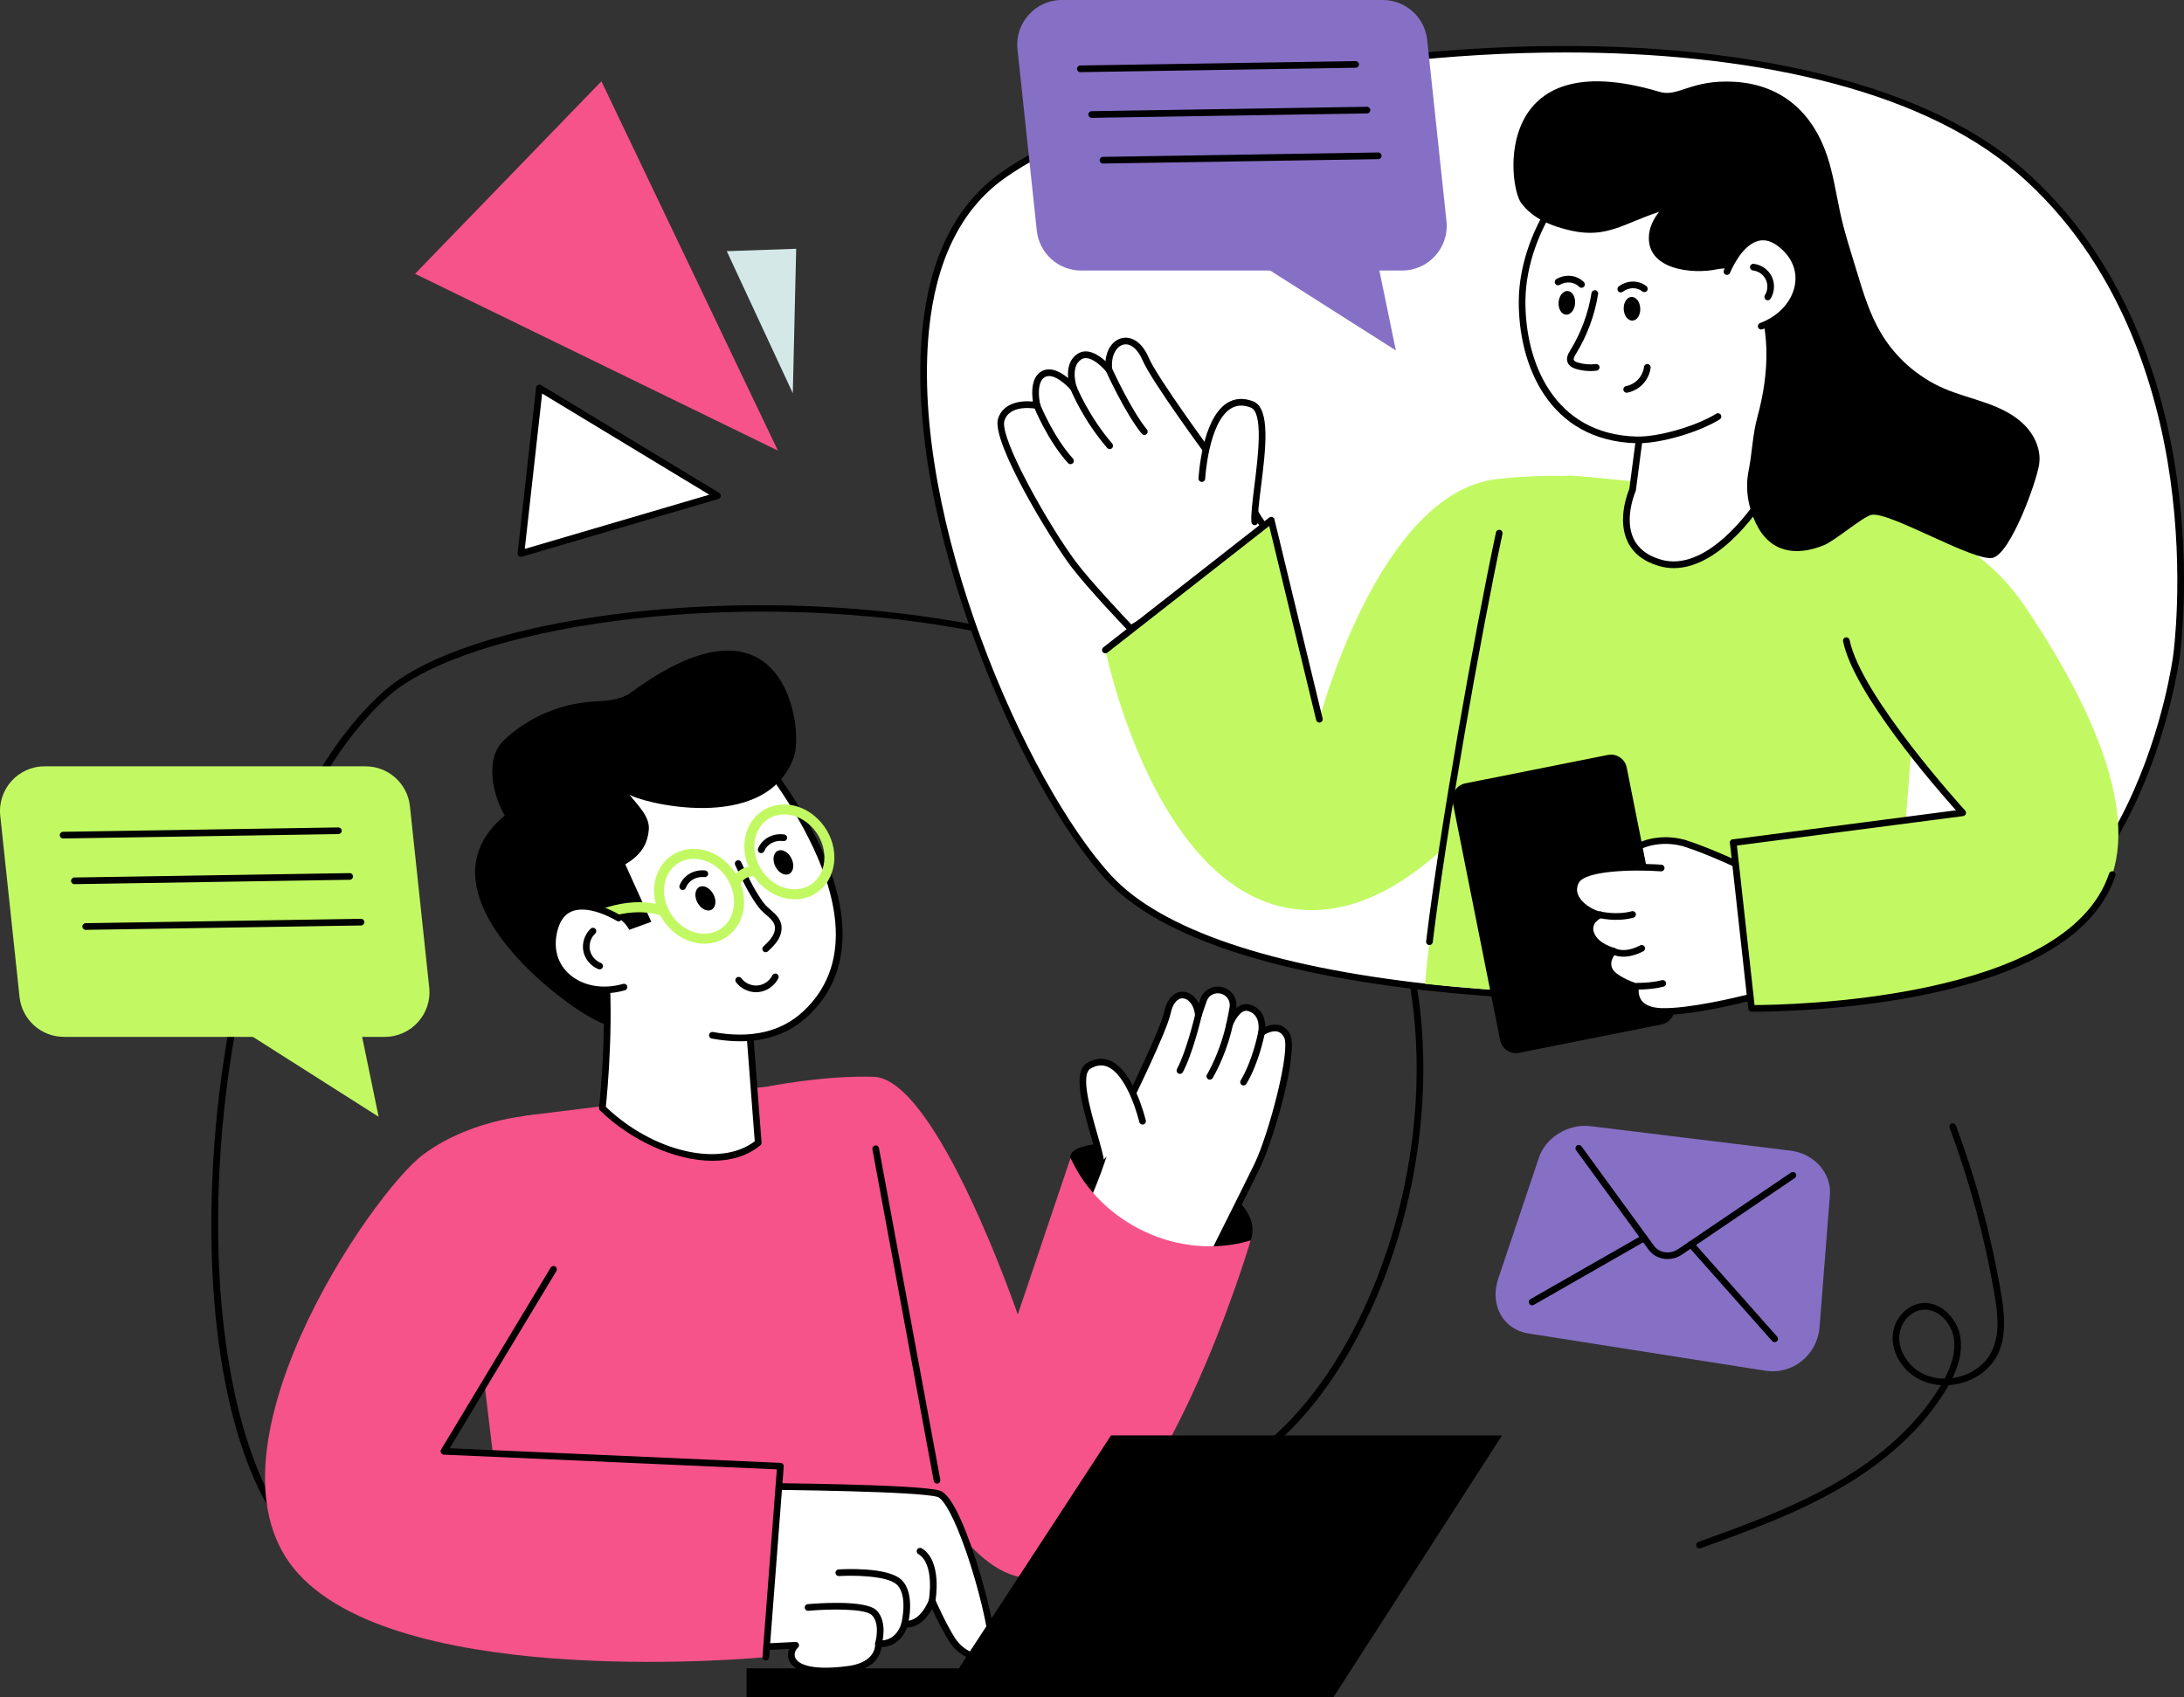 <?xml version="1.0" encoding="UTF-8"?>
<svg id="Layer_1" xmlns="http://www.w3.org/2000/svg" version="1.1" viewBox="0 0 2000 1554.78">
  <rect x="0" y="0" width="2000" height="1554.78" fill="#333333" stroke="none"/>
  <!-- Generator: Adobe Illustrator 30.0.0, SVG Export Plug-In . SVG Version: 2.1.1 Build 123)  -->
  <defs>
    <style>
      .st0 {
        fill: #d4e8e8;
      }

      .st1 {
        fill: #fff;
      }

      .st2 {
        fill: #8670c5;
      }

      .st3 {
        fill: #c2f963;
      }

      .st4 {
        fill: #f6538a;
      }
    </style>
  </defs>
  <g>
    <g>
      <g>
        <path d="M473.09,1474.77c-89.45,0-162.68-16.75-204.07-61.93-54.78-59.8-82.44-188.75-73.98-344.95,4.79-88.53,20.88-175.08,46.54-250.28,27.98-82.02,66.29-146.04,110.79-185.14,56.57-49.72,209.01-81.72,370.79-77.79,113.92,2.76,326.47,26.07,470.03,151.24,118.8,103.58,126.19,277.02,93.5,404.81-16.35,63.9-43.05,121.61-77.2,166.88-35.77,47.42-77.22,77.43-119.86,86.79l-.65-2.98.65,2.98c-36.96,8.11-76.75,17.49-118.87,27.41-163.64,38.56-352.1,82.97-497.67,82.97ZM698,560.23c-155.41,0-291.88,33.13-341.6,76.82-84.14,73.95-145.09,243.19-155.26,431.17-8.24,152.29,19.5,282.76,72.39,340.49,106.32,116.06,433.19,39.03,695.83-22.85,42.15-9.93,81.96-19.31,118.96-27.43h0c81.55-17.9,158.89-118.06,192.45-249.22,32.24-126.02,25.11-296.93-91.6-398.69-126.39-110.2-320.23-150.29-491.18-150.29Z"/>
        <g>
          <g>
            <line class="st1" x1="728.66" y1="1507.01" x2="756.03" y2="1504.3"/>
            <path d="M728.66,1510.06c-1.55,0-2.88-1.18-3.03-2.75-.17-1.68,1.06-3.17,2.74-3.34l27.37-2.71c1.7-.14,3.17,1.06,3.34,2.74.17,1.68-1.06,3.17-2.74,3.34l-27.37,2.71c-.1,0-.2.01-.3.01Z"/>
          </g>
          <rect x="683.64" y="1528.16" width="211.35" height="26.62"/>
          <g>
            <path d="M980.33,1060.78s-4.59-10.75,29.25-13.44c27.11-2.16,153.43,39.99,135.74,88.83-16.6,45.84-83.06,30.76-83.06,30.76l-51.14-48.07-30.78-58.08Z"/>
            <g>
              <g>
                <g>
                  <path class="st1" d="M1178.47,948.48c-7.64-13.9-23.27-2.59-23.27-2.59,0,0,3.87-19.07-12.13-22.91-10.36-2.49-17.15,15.45-17.15,15.45,0,0,1.72-7.44,3.1-15.61,1.2-7.1-3.3-13.9-10.28-15.63-.08-.02-.16-.04-.24-.06-6.85-1.71-13.89,2.02-16.28,8.66-2.64,7.35-4.79,14.17-4.79,14.17-1.89-21.39-23.2-27.03-28.43-2.32-3.48,16.42-35.08,80.63-35.08,80.63l-19,25.68c2.17,17.74-25.01,76.32-25.01,76.32,32.78,37.65,72.42,51.94,118.98,42.72,0,0,33.79-67.34,42.63-85.65,12.34-25.57,34.58-104.97,26.94-118.87Z"/>
                  <path d="M1082.45,1158.75c-36.12,0-67.92-15.56-94.83-46.46-.79-.91-.97-2.19-.47-3.29,7.46-16.08,26.44-60.83,24.75-74.67-.09-.77.11-1.56.58-2.18l18.84-25.46c2.14-4.35,31.46-64.31,34.71-79.67,3.04-14.36,11.13-19.06,17.65-18.65,6,.36,11.11,4.52,14.11,10.91.5-1.44,1.03-2.97,1.58-4.5,2.92-8.14,11.47-12.69,19.89-10.6,8.73,2.17,14.25,10.56,12.79,19.16-.02.1-.04.2-.05.3,3.18-2.88,7.16-4.73,11.8-3.62,11.61,2.79,14.81,12.67,14.94,20.5,3.34-1.42,7.84-2.63,12.29-1.64,4.28.96,7.69,3.7,10.13,8.14h0c8.72,15.86-14.92,96.94-26.86,121.67-8.75,18.12-42.31,85.01-42.65,85.69-.42.84-1.21,1.44-2.13,1.62-9.26,1.84-18.29,2.75-27.05,2.75ZM993.52,1109.75c31.3,35.14,69.4,48.78,113.33,40.54,4.81-9.59,33.9-67.61,41.94-84.26,12.98-26.89,33.48-104.3,27.01-116.07h0c-1.58-2.87-3.58-4.55-6.1-5.12-5.83-1.34-12.64,3.49-12.7,3.54-1.02.73-2.39.77-3.44.08-1.06-.68-1.59-1.94-1.34-3.17.13-.65,3.06-16.23-9.85-19.34-6.3-1.51-12.06,9.56-13.58,13.56-.57,1.51-2.2,2.3-3.74,1.84-1.54-.47-2.45-2.04-2.09-3.61.02-.07,1.72-7.45,3.07-15.43.93-5.47-2.59-10.81-8.01-12.16-5.61-1.4-11.05,1.5-12.91,6.67-2.59,7.2-4.73,13.98-4.75,14.05-.44,1.39-1.81,2.27-3.24,2.12-1.45-.16-2.58-1.31-2.71-2.77-.88-9.97-6.25-15.49-11.1-15.78-5.15-.34-9.44,4.99-11.3,13.82-3.52,16.6-34.03,78.71-35.32,81.35-.08.16-.18.32-.29.47l-18.32,24.75c.9,17.86-19.99,64.89-24.54,74.9Z"/>
                </g>
                <g>
                  <path class="st1" d="M1097.44,929.97s-7.86,33.64-16.93,50.6"/>
                  <path d="M1080.51,983.63c-.49,0-.98-.12-1.44-.36-1.49-.8-2.05-2.64-1.25-4.13,8.78-16.42,16.57-49.53,16.65-49.86.38-1.64,2.02-2.65,3.67-2.28,1.64.38,2.66,2.02,2.28,3.67-.32,1.39-8.05,34.23-17.21,51.35-.55,1.03-1.61,1.61-2.69,1.61Z"/>
                </g>
                <g>
                  <path class="st1" d="M1125.93,938.44s-4.45,23.51-18.02,47.44"/>
                  <path d="M1107.91,988.93c-.51,0-1.03-.13-1.5-.4-1.47-.83-1.98-2.69-1.15-4.16,13.14-23.18,17.63-46.27,17.67-46.5.31-1.65,1.89-2.75,3.57-2.43,1.65.32,2.74,1.91,2.43,3.57-.18.98-4.7,24.28-18.36,48.37-.56.99-1.59,1.55-2.66,1.55Z"/>
                </g>
                <g>
                  <path class="st1" d="M1155.21,945.9s-4.87,26-16.44,45.31"/>
                  <path d="M1138.76,994.26c-.53,0-1.08-.14-1.56-.44-1.45-.86-1.92-2.74-1.05-4.18,11.15-18.6,16.01-44.05,16.06-44.3.31-1.65,1.88-2.75,3.56-2.44,1.65.31,2.75,1.9,2.44,3.56-.21,1.09-5.1,26.76-16.82,46.31-.57.96-1.58,1.48-2.62,1.48Z"/>
                </g>
              </g>
              <g>
                <path class="st1" d="M1008.1,1064.64c-1.96-18.85-27.28-78.69-11.1-88.38,32.71-19.59,49.3,50.75,49.3,50.75"/>
                <path d="M1008.1,1067.69c-1.54,0-2.87-1.17-3.03-2.74-.56-5.37-3.3-14.89-6.2-24.97-7.87-27.35-16.78-58.35-3.43-66.34,7.2-4.32,14.31-5.04,21.12-2.16,21.72,9.17,32.27,52.97,32.71,54.83.39,1.64-.63,3.28-2.27,3.67-1.65.38-3.28-.63-3.67-2.27-.1-.42-10.27-42.65-29.15-50.61-4.99-2.1-10.09-1.52-15.61,1.78-9.32,5.59,0,37.98,6.16,59.42,3.1,10.8,5.79,20.12,6.4,26.03.17,1.68-1.04,3.18-2.72,3.35-.11,0-.21.01-.32.01Z"/>
              </g>
              <path class="st4" d="M702.72,995.28c-.07,0,52.18-10.47,97.52-8.94,57.82,1.94,131.8,217.73,131.8,217.73l48.28-143.28c28.09,60.78,100.3,94.72,164.99,75.39,0,0-81.45,277.25-189.8,307.38-108.35,30.12-210.18-343.52-210.18-343.52l-42.62-104.75Z"/>
              <g>
                <path class="st4" d="M630.68,1003.5l-143.58,17.68c-39.87,4.91-68.25,41.16-63.43,81.05l30.64,253.68c0,66.29,403.74,66.29,403.75,0l-56.15-303.69c-6.96-37.65-41.87-63.48-79.91-59.14l-91.33,10.43Z"/>
                <path d="M858.06,1358.96c-1.44,0-2.73-1.03-3-2.5l-56.15-303.69c-.31-1.66.79-3.25,2.45-3.56,1.65-.32,3.25.79,3.56,2.45l56.15,303.69c.31,1.66-.79,3.25-2.45,3.56-.19.04-.37.05-.56.05Z"/>
              </g>
              <g>
                <path class="st1" d="M692.52,1361.41s147.08.97,167,6.8c19.92,5.83,55.06,134.26,47.94,144.62-7.13,10.36-25.95,3.81-35.06-10.16-9.11-13.97-18.83-36.44-18.83-36.44,0,0-7.8,22.8-25.17,21.47,0,0-4.87,19.44-23.94,17.86,0,0,1.86,19.59-27.21,23.47-58.63,7.84-56.32-15.43-48.59-22.03,0,0-49.88,2.27-50.85,3.08s14.71-148.67,14.71-148.67Z"/>
                <path d="M755.79,1533.69c-22.12,0-30.3-6.42-33.05-12.58-1.64-3.66-1.38-7.51-.07-10.77-17.55.83-40.83,2.07-43.83,2.61-.8.29-1.71.24-2.48-.18q-2.08-1.11.35-26.4c1.34-13.96,3.21-32.54,5.1-51.1,3.78-37.12,7.67-74.18,7.67-74.18.16-1.55,1.47-2.73,3.04-2.73h.02c6.02.04,147.74,1.04,167.84,6.92,8.09,2.37,17.79,19.27,28.8,50.23,12.36,34.74,26.61,90.59,20.79,99.05-2.88,4.19-7.5,6.38-13.19,6.4-9.56-.12-20.64-6.95-26.94-16.62-6.27-9.62-12.72-22.96-16.29-30.69-3.71,6.86-11.09,16.76-22.92,17.15-2.63,7.25-9.85,17.52-23.31,17.89-.89,6.47-5.64,20.15-29.67,23.37-8.48,1.14-15.71,1.63-21.86,1.63ZM728.66,1503.96c1.25,0,2.38.76,2.84,1.93.48,1.21.13,2.6-.86,3.44-2.27,1.94-3.85,5.85-2.32,9.29,1.37,3.07,8.92,12.67,48.52,7.38,25.61-3.42,24.63-19.5,24.57-20.18-.07-.89.25-1.78.89-2.41.63-.63,1.49-.97,2.41-.89,16.22,1.35,20.55-14.87,20.73-15.56.37-1.43,1.71-2.38,3.19-2.29,14.76,1.08,21.98-19.21,22.05-19.42.41-1.19,1.51-2.01,2.77-2.06,1.26,0,2.42.68,2.92,1.84.1.22,9.72,22.39,18.58,35.98,5.17,7.93,14.39,13.76,21.9,13.85,3.56-.01,6.34-1.22,8.09-3.75,3.44-6.36-10.44-68.34-28.03-110.54-10.61-25.45-16.65-28.95-18.25-29.42-17.81-5.21-143.09-6.49-163.4-6.66-5.43,51.81-13,125.68-14.26,142.15,5.76-.58,18.48-1.35,47.52-2.68.05,0,.09,0,.14,0Z"/>
              </g>
              <g>
                <path class="st1" d="M804.45,1505.56s5.59-19.07-4.01-28.42c-9.6-9.35-60.49-4.74-60.49-4.74"/>
                <path d="M804.46,1508.61c-.28,0-.57-.04-.86-.13-1.62-.47-2.55-2.16-2.08-3.78.05-.17,4.94-17.43-3.21-25.38-6.26-6.1-38.94-5.61-58.08-3.88-1.69.16-3.16-1.08-3.32-2.77-.15-1.68,1.09-3.16,2.76-3.31,5.35-.49,52.59-4.46,62.9,5.59,10.79,10.51,5.06,30.62,4.81,31.46-.39,1.33-1.61,2.19-2.93,2.19Z"/>
              </g>
              <g>
                <path class="st1" d="M828.4,1487.7s6.91-27.07-4.99-38.43c-11.9-11.36-55.27-8.69-55.27-8.69"/>
                <path d="M828.4,1490.76c-.25,0-.5-.03-.76-.1-1.63-.41-2.62-2.08-2.21-3.71.07-.25,6.32-25.48-4.14-35.47-8.97-8.56-41.28-8.58-52.97-7.86-1.68.1-3.13-1.18-3.23-2.86-.1-1.68,1.18-3.13,2.86-3.23,4.57-.28,45.06-2.41,57.56,9.53,13.05,12.45,6.14,40.22,5.84,41.4-.35,1.38-1.59,2.3-2.95,2.3Z"/>
              </g>
              <g>
                <path class="st1" d="M853.57,1466.24s6.32-34.94-11.05-45.39"/>
                <path d="M853.57,1469.29c-.18,0-.36-.01-.55-.05-1.66-.3-2.76-1.89-2.46-3.55.06-.33,5.73-32.99-9.62-42.23-1.44-.87-1.91-2.74-1.04-4.19.87-1.44,2.74-1.91,4.19-1.04,18.95,11.4,12.76,47.03,12.48,48.54-.27,1.48-1.55,2.51-3,2.51Z"/>
              </g>
              <path class="st4" d="M494.48,1020.9s-59.46,1.52-106.75,36.5c-47.29,34.98-213.11,277.13-114,384.67s427.55,75.79,427.55,75.79l13.39-174.87-308.14-13.64,100.33-166.66c10.42-17.3,13.52-38.04,8.63-57.64l-21.02-84.15Z"/>
              <path d="M701.29,1520.91c-.08,0-.16,0-.24,0-1.68-.13-2.94-1.59-2.81-3.28l13.15-171.73-304.99-13.5c-1.07-.05-2.04-.66-2.55-1.61-.51-.95-.48-2.1.07-3.02l100.33-166.66c.87-1.44,2.75-1.91,4.19-1.04,1.44.87,1.91,2.75,1.04,4.19l-97.69,162.27,303.01,13.41c.83.04,1.6.41,2.15,1.03.55.62.82,1.43.76,2.26l-13.39,174.87c-.12,1.6-1.46,2.82-3.04,2.82Z"/>
              <polygon points="860.73 1554.78 1017.42 1314.77 1375.5 1314.77 1220.99 1554.78 860.73 1554.78"/>
            </g>
            <g>
              <g>
                <path class="st1" d="M551.6,1014.99s10.1-89.39.29-152.57l132.24,51.43,10.21,132.88c-34.14,28.16-99.99,9.86-142.73-31.75Z"/>
                <path d="M652.54,1063.25c-34.73,0-75.24-19-103.07-46.08-.68-.66-1.01-1.59-.9-2.53.1-.89,9.94-89.72.31-151.76-.17-1.08.25-2.16,1.1-2.85.85-.69,2.01-.86,3.02-.47l132.24,51.43c1.09.42,1.85,1.44,1.94,2.61l10.21,132.88c.08.99-.34,1.96-1.1,2.59-11.92,9.83-27.18,14.16-43.74,14.16ZM554.79,1013.83c43.38,41.48,105.05,55.68,136.37,31.53l-9.93-129.36-125.57-48.84c7.84,57.9.35,134.98-.87,146.66Z"/>
              </g>
              <g>
                <path class="st1" d="M652.37,948.29c29.99,5.51,61.17,2.74,85.14-19.55,94.87-88.21-56.97-254.3-56.97-254.3l-138.34,15.95s-41.24,76.79-42.92,74.91,51.65,138.28,51.65,138.28"/>
                <path d="M677.69,953.78c-8.19,0-16.82-.83-25.88-2.49-1.66-.3-2.76-1.9-2.45-3.55.3-1.66,1.89-2.76,3.55-2.45,34.53,6.34,62.29.02,82.51-18.78,87.5-81.35-43.04-234.01-56.12-248.84l-135.18,15.59c-27.96,52.02-37.58,67.91-41.5,72.84,3.76,11.34,32.04,86.18,51.15,136.41.6,1.57-.19,3.34-1.77,3.94-1.57.61-3.34-.19-3.94-1.77,0,0-13.11-34.46-26.13-68.98-6.51-17.26-13-34.54-17.81-47.54q-8.89-24-6.48-25.47c.09-.06.19-.11.29-.15,4.37-5.37,27.55-47.49,41.56-73.57.47-.88,1.35-1.47,2.34-1.59l138.34-15.95c.98-.11,1.94.25,2.6.97.38.42,38.55,42.44,64.54,94.77,34.82,70.09,32.14,126.74-7.74,163.82-16.33,15.18-37.08,22.81-61.9,22.81Z"/>
              </g>
              <path d="M727.22,692.68c-25.3,73.27-143.67,41.55-150.96,34.95,7.48,9.79,18.93,20.03,17.89,32.3-1.33,15.01-8.65,24.04-21.55,31.78l23.83,52.63-20.18,7.34c-8.2-15.83-30.82-19.17-30.82-19.17l11.64,105.66c-10.8,5.91-188.44-114.05-94.83-191.1-11.78-20.18-17.94-52.74-.99-68.86,22.1-21.04,51.85-33.88,82.28-35.6,12.12-.7,24.79-1.33,34.59-8.51,141-103.49,157.83,33.32,149.11,58.57Z"/>
              <path d="M543.45,830.92"/>
              <g>
                <path class="st1" d="M717.77,767.39c-4.29-.65-8.78.09-12.51,2.07s-6.68,5.18-8.22,8.92"/>
                <path d="M697.04,781.42c-.39,0-.78-.07-1.16-.23-1.56-.64-2.3-2.42-1.66-3.98,1.82-4.42,5.23-8.14,9.61-10.46,4.33-2.29,9.44-3.14,14.4-2.39,1.67.25,2.81,1.81,2.56,3.48-.25,1.67-1.83,2.81-3.48,2.56-3.62-.55-7.49.09-10.62,1.74-3.08,1.63-5.57,4.32-6.82,7.38-.48,1.18-1.62,1.89-2.82,1.89Z"/>
              </g>
              <path d="M722.59,800.52c-4.09,2-9.72-1.11-12.6-6.97-2.87-5.86-1.9-12.25,2.2-14.23,4.09-2,9.72,1.11,12.6,6.97,2.87,5.86,1.87,12.25-2.2,14.23Z"/>
              <g>
                <path class="st1" d="M645.45,800.35c-4.31-.48-8.77.44-12.42,2.56-3.65,2.12-6.47,5.44-7.86,9.24"/>
                <path d="M625.18,815.21c-.35,0-.7-.06-1.05-.18-1.58-.58-2.4-2.33-1.82-3.92,1.64-4.49,4.9-8.33,9.19-10.83,4.23-2.46,9.3-3.51,14.29-2.96,1.68.19,2.88,1.69,2.7,3.37-.18,1.68-1.69,2.87-3.37,2.7-3.64-.42-7.48.38-10.54,2.17-3.06,1.78-5.37,4.49-6.52,7.65-.45,1.24-1.62,2-2.87,2Z"/>
              </g>
              <path d="M651.59,833.28c-4.01,2.17-9.79-.74-12.87-6.48-3.1-5.74-2.38-12.14,1.63-14.31s9.77.74,12.87,6.48c3.1,5.74,2.36,12.15-1.63,14.3Z"/>
              <g>
                <path class="st1" d="M710.02,894.77c-2.97,6.03-9.22,10.32-15.92,10.94-6.7.61-13.62-2.47-17.64-7.86"/>
                <path d="M692.42,908.84c-7.1,0-14.16-3.47-18.41-9.17-1.01-1.35-.73-3.26.62-4.27,1.35-1.01,3.26-.73,4.27.62,3.4,4.55,9.24,7.17,14.92,6.64,5.66-.52,10.94-4.15,13.46-9.25.75-1.51,2.58-2.13,4.09-1.39,1.51.75,2.13,2.58,1.39,4.09-3.43,6.96-10.65,11.92-18.38,12.63-.65.06-1.31.09-1.96.09Z"/>
              </g>
              <path d="M701.15,872.21c-.81,0-1.62-.32-2.22-.96-1.15-1.23-1.1-3.16.13-4.31,3.03-2.85,6.16-5.79,8.24-9.24,2.12-3.5,2.85-7.24,2-10.27-1.04-3.72-4.29-6.53-7.72-9.51-1.7-1.48-3.45-3-5.03-4.7-1.57-1.7-2.9-3.54-3.99-5.12-7.83-11.26-13.69-23.72-19.35-35.78-.72-1.52-.06-3.34,1.46-4.06,1.52-.72,3.34-.06,4.06,1.46,5.56,11.82,11.31,24.05,18.84,34.89.98,1.4,2.15,3.03,3.47,4.46,1.34,1.45,2.89,2.8,4.54,4.23,3.96,3.44,8.07,7,9.6,12.48,1.3,4.64.34,10.14-2.65,15.07-2.51,4.16-5.96,7.4-9.29,10.53-.59.55-1.34.83-2.09.83Z"/>
              <path d="M543.45,830.92"/>
            </g>
            <path class="st3" d="M727.7,823.73c-21.18,0-41.18-17.55-45.3-40.27-2.2-12.15.51-24.19,7.42-33.04,6.27-8.03,15.41-12.82,25.74-13.5,22.1-1.47,43.52,16.58,47.79,40.19,2.2,12.15-.51,24.19-7.42,33.05-6.27,8.02-15.41,12.82-25.74,13.5-.83.05-1.67.08-2.5.08ZM718.12,745.99c-.65,0-1.3.02-1.95.06-7.69.51-14.48,4.06-19.12,10-5.31,6.8-7.36,16.19-5.63,25.78,3.47,19.18,20.57,33.9,38.18,32.68,7.69-.5,14.48-4.05,19.12-10,5.31-6.8,7.36-16.19,5.63-25.78h0c-3.34-18.47-19.35-32.75-36.23-32.75Z"/>
            <path class="st3" d="M644.98,864.4c-21.18,0-41.19-17.55-45.3-40.27-2.2-12.15.51-24.19,7.42-33.04,6.27-8.03,15.41-12.82,25.74-13.5,22.09-1.48,43.52,16.58,47.79,40.19h0c2.2,12.15-.51,24.19-7.42,33.04-6.27,8.03-15.41,12.82-25.74,13.5-.83.05-1.66.08-2.49.08ZM635.39,786.66c-.65,0-1.3.02-1.95.06-7.69.51-14.48,4.06-19.12,10-5.31,6.8-7.36,16.19-5.63,25.78,3.47,19.17,20.6,33.89,38.18,32.68,7.69-.5,14.48-4.06,19.12-10,5.31-6.8,7.36-16.19,5.63-25.77h0c-3.34-18.47-19.35-32.75-36.24-32.75Z"/>
            <path class="st3" d="M672.96,812.93c-.86,0-1.72-.24-2.5-.74-2.12-1.38-2.72-4.22-1.33-6.34,8.8-13.5,20.71-13.29,25.78-11.3,2.35.93,3.51,3.58,2.58,5.94-.92,2.33-3.54,3.48-5.88,2.61-.86-.3-8.15-2.47-14.82,7.76-.88,1.35-2.34,2.08-3.84,2.08Z"/>
          </g>
          <path class="st3" d="M543,845.41c-1.75,0-3.41-1-4.18-2.7-1.04-2.3-.01-5.02,2.29-6.05,41.14-18.55,67.68-6.46,68.78-5.94,2.29,1.08,3.27,3.81,2.19,6.09-1.08,2.28-3.79,3.26-6.08,2.2-.39-.18-24.23-10.64-61.13,6-.61.28-1.25.41-1.88.41Z"/>
          <g>
            <path class="st1" d="M566.47,840.91s-47.77-29.89-58.63,9.65c-10.87,39.54,25.79,64.53,63.6,53.58"/>
            <path d="M553.48,909.79c-14.66,0-28.28-5.05-37.89-14.53-11.78-11.62-15.58-27.78-10.71-45.5,2.9-10.55,8.55-17.53,16.81-20.75,19.19-7.48,45.29,8.62,46.39,9.31,1.43.89,1.86,2.78.97,4.21-.89,1.42-2.78,1.87-4.2.97-.25-.15-24.62-15.18-40.95-8.79-6.35,2.48-10.77,8.09-13.13,16.67-4.26,15.5-1.03,29.55,9.11,39.54,12.07,11.91,31.49,15.86,50.7,10.3,1.63-.46,3.31.47,3.78,2.08.47,1.62-.46,3.31-2.08,3.78-6.3,1.82-12.64,2.71-18.8,2.71Z"/>
          </g>
          <g>
            <path class="st1" d="M543.01,852.85c-4.76,4.41-7.04,11.34-5.82,17.71,1.22,6.37,5.89,11.97,11.95,14.31"/>
            <path d="M549.13,887.92c-.37,0-.74-.07-1.1-.21-7-2.71-12.43-9.22-13.84-16.58-1.41-7.37,1.24-15.43,6.75-20.52,1.24-1.14,3.17-1.08,4.31.17,1.14,1.24,1.07,3.17-.17,4.31-4,3.7-5.92,9.54-4.9,14.89,1.02,5.35,4.97,10.07,10.05,12.04,1.57.61,2.35,2.38,1.75,3.95-.47,1.21-1.62,1.95-2.85,1.95Z"/>
          </g>
        </g>
        <g>
          <path class="st1" d="M1993.17,600.47s-33.06,267.06-236.91,296.36c-7.01,1-14.16,1.97-21.43,2.89-123.43,15.78-284.49,20.25-425.49,4.78-130.15-14.23-243.21-45.43-293.87-100.37-108.78-117.94-261.03-524.4-98.65-642.34,162.38-117.94,723.65-186.61,932.62-5.64,184.44,159.75,143.73,444.32,143.73,444.32Z"/>
          <path d="M1497.62,917.17c-65.45,0-129.87-3.2-188.61-9.64-102.66-11.23-237.3-37.92-295.78-101.34-78.57-85.19-185.9-329.63-168.63-503.94,6.51-65.63,30.2-113.73,70.42-142.94,82.29-59.77,263.32-106.18,450.48-115.49,215.7-10.73,392.81,29.37,485.93,110.01,95.99,83.14,130.23,200.3,142.05,283.95,12.7,89.8,2.96,161.3,2.71,163.09-.22,1.71-8.98,68.6-42.29,138.11-44.62,93.11-112.81,148.74-197.21,160.87-7.03,1-14.19,1.97-21.48,2.89-74.94,9.58-157.05,14.43-237.6,14.43ZM1433.6,48.06c-209.15,0-425.14,50.94-514.99,116.19-38.75,28.15-61.61,74.78-67.94,138.61-17.12,172.66,89.2,414.81,167.04,499.2,45.27,49.1,146.23,83.47,291.96,99.41,130.59,14.33,289.39,12.54,424.77-4.78,7.26-.92,14.39-1.89,21.39-2.88,103.96-14.95,162.1-93.88,192.57-157.47,33.15-69.18,41.65-135.58,41.74-136.25,0-.02,0-.04,0-.06.1-.71,9.97-71.9-2.73-161.57-11.69-82.56-45.47-198.15-139.98-280.02-91.67-79.39-250.68-110.39-413.84-110.39Z"/>
        </g>
        <g>
          <g>
            <g>
              <g>
                <path class="st1" d="M1107.75,416.39s-50.49-68.61-58.61-87.55c-12.22-28.52-36.55-16.62-33.7,9.61,0,0-15.48-19.23-26.91-11.83-12.72,8.23-5.38,28.85-5.38,28.85,0,0-15.83-18.9-27.47-12.9-11.63,6-6.03,28.91-6.03,28.91,0,0-26.88-5.68-32.76,12.9-5.88,18.58,45.27,104.71,66.27,132.56,15.04,19.94,52.26,58.89,52.26,58.89l133.13-79.96s-27.15-29.98-28.79-51.87"/>
                <path d="M1035.42,578.86c-.81,0-1.62-.32-2.21-.94-1.53-1.59-37.52-39.3-52.49-59.16-18.6-24.68-73.35-114.41-66.74-135.32,4.63-14.62,20.99-16.76,31.89-15.64-1.1-7.56-1.85-22.66,8.41-27.95,8.19-4.23,17.54,1.24,23.86,6.47-.67-7.34.39-16.87,8.73-22.26,8.96-5.8,19.27,1.12,25.45,6.74.99-10.66,6.5-18.85,14.72-21,7.51-1.97,17.99,1.69,24.91,17.85,7.89,18.41,57.76,86.27,58.26,86.95,1,1.36.71,3.27-.65,4.27-1.36,1-3.27.71-4.27-.65-2.07-2.81-50.79-69.11-58.95-88.16-4.52-10.54-11.32-16.05-17.75-14.35-6.06,1.59-11.48,9.8-10.11,22.42.15,1.35-.61,2.63-1.86,3.15-1.25.51-2.7.15-3.55-.9-.14-.17-14.05-16.9-22.87-11.19-10.53,6.81-4.23,25.09-4.17,25.27.49,1.39-.08,2.94-1.36,3.67-1.28.73-2.9.44-3.85-.69-3.98-4.73-15.99-16.14-23.73-12.15-7.76,4.01-5.86,19.74-4.46,25.47.25,1.02-.05,2.09-.78,2.84-.73.75-1.8,1.08-2.82.87-.24-.05-24.26-4.87-29.22,10.83-5,15.79,41.65,97.78,65.79,129.8,12.95,17.17,42.93,49.02,50.35,56.85l127.91-76.83c-6.85-8.1-25.72-31.97-27.14-50.9-.13-1.68,1.14-3.15,2.82-3.27,1.67-.11,3.14,1.13,3.27,2.82,1.54,20.58,27.74,49.75,28.01,50.05.61.68.89,1.59.76,2.49-.13.9-.66,1.7-1.45,2.17l-133.13,79.96c-.49.29-1.03.44-1.57.44Z"/>
              </g>
              <g>
                <path class="st1" d="M1015.44,338.44s17.52,38.65,32.52,56.92"/>
                <path d="M1047.96,398.41c-.88,0-1.76-.38-2.36-1.12-15.07-18.37-32.22-56-32.94-57.59-.7-1.54-.02-3.34,1.52-4.04,1.54-.7,3.34-.02,4.04,1.52.17.38,17.53,38.5,32.1,56.24,1.07,1.3.88,3.23-.42,4.3-.57.47-1.25.69-1.93.69Z"/>
              </g>
              <g>
                <path class="st1" d="M983.15,355.46s11,27.26,33.07,52.84"/>
                <path d="M1016.22,411.36c-.86,0-1.71-.36-2.31-1.06-22.15-25.67-33.13-52.56-33.59-53.7-.63-1.56.13-3.34,1.69-3.97,1.57-.63,3.34.13,3.97,1.69.11.27,11.09,27.12,32.55,51.99,1.1,1.28.96,3.2-.32,4.31-.58.5-1.29.74-1.99.74Z"/>
              </g>
              <g>
                <path class="st1" d="M949.65,371.46s12.09,30.16,30.66,50.65"/>
                <path d="M980.31,425.17c-.83,0-1.66-.34-2.26-1-18.72-20.66-30.73-50.32-31.23-51.57-.63-1.56.13-3.34,1.7-3.97,1.57-.63,3.34.13,3.97,1.7.12.3,12.12,29.91,30.09,49.74,1.13,1.25,1.04,3.18-.21,4.31-.58.53-1.32.79-2.05.79Z"/>
              </g>
              <g>
                <path class="st1" d="M1149.03,478.01c-1.64-21.89,17.78-99.87-2.66-107.59-41.31-15.61-45.77,67.99-45.77,67.99"/>
                <path d="M1149.02,481.06c-1.58,0-2.92-1.22-3.04-2.82-.53-7.12,1-19.36,2.77-33.54,3.33-26.66,8.37-66.96-3.46-71.43-7.12-2.69-13.2-2.29-18.6,1.23-20.09,13.1-23.02,63.57-23.05,64.07-.09,1.69-1.55,2.97-3.21,2.88-1.68-.09-2.97-1.53-2.89-3.21.12-2.2,3.14-54.07,25.81-68.86,7.05-4.6,15.15-5.21,24.09-1.83,16.33,6.17,11.56,44.27,7.36,77.89-1.66,13.28-3.23,25.82-2.74,32.33.13,1.68-1.14,3.15-2.82,3.27-.08,0-.15,0-.23,0Z"/>
              </g>
            </g>
            <path class="st3" d="M1482.16,440.22s-47.95-8.89-111.96-1.29c-107.8,12.79-161.95,219.87-161.95,219.87l-44.12-182.32-151.87,118.87s45,223.27,175.37,237.59c153.3,16.84,273.87-262.91,273.87-262.91l20.66-129.8Z"/>
            <path d="M1208.24,661.85c-1.38,0-2.63-.94-2.96-2.33l-43.01-177.71-148.14,115.95c-1.33,1.04-3.24.8-4.28-.52-1.04-1.33-.8-3.25.52-4.28l151.87-118.87c.82-.64,1.9-.82,2.88-.48.98.34,1.72,1.16,1.96,2.16l44.12,182.32c.4,1.64-.61,3.29-2.25,3.69-.24.06-.48.08-.72.08Z"/>
            <g>
              <path class="st3" d="M1761.33,538c-7.88,103.31-20.35,289.43-30.86,358.37-123.43,15.78-284.49,20.25-425.49,4.78,7.48-90.94,45.28-306.53,67.91-412.83,7.04-33.01,37.71-55.49,71.33-52.29l84.75,8.06,174.75,22.95c35.01,4.62,60.3,35.77,57.62,70.96Z"/>
              <path d="M1309.01,865.65c-.12,0-.24,0-.37-.02-1.67-.2-2.86-1.72-2.66-3.4,12.19-101.11,43.48-278.55,63.95-374.55.35-1.65,1.97-2.7,3.62-2.35,1.65.35,2.7,1.97,2.35,3.62-20.44,95.88-51.69,273.06-63.85,374.01-.19,1.55-1.51,2.69-3.03,2.69Z"/>
            </g>
          </g>
          <g>
            <path class="st1" d="M1542.72,772.45c-26.08-8.01-61.11,3.52-55.28,27.28,0,0,12.65,21.24,42.57,20.48"/>
            <path d="M1528.43,823.29c-30.16,0-43.07-21.08-43.61-21.99-.16-.26-.27-.54-.34-.83-2.07-8.46.24-16.16,6.69-22.25,11.29-10.67,33.84-14.39,52.44-8.68,1.61.49,2.52,2.2,2.02,3.81-.49,1.61-2.19,2.52-3.82,2.02-16.39-5.04-36.8-1.84-46.46,7.28-4.71,4.45-6.41,9.79-5.06,15.89,1.82,2.77,13.84,19.33,39.64,18.63h.08c1.65,0,3.01,1.32,3.05,2.97.04,1.68-1.29,3.08-2.97,3.13-.56.01-1.11.02-1.66.02Z"/>
          </g>
          <path d="M1521.59,938.32l-130.56,26.03c-7.95,1.58-15.68-3.58-17.27-11.53l-43.46-218.01c-1.58-7.95,3.58-15.68,11.53-17.27l130.56-26.03c7.95-1.58,15.68,3.58,17.27,11.53l43.46,218.01c1.58,7.95-3.58,15.68-11.53,17.27Z"/>
          <g>
            <path class="st1" d="M1542.72,772.45c25.35,7.74,68.47,28.88,68.47,28.88l-7.65,111.98s-53.67,14.18-82.34,13.15c-28.66-1.09-23.3-22.79-23.3-22.79,0,0-20.38-6.34-24.32-15.53-3.98-9.23,3.92-16.96,3.92-16.96,0,0-16.31-3.96-20.65-15.84-4.32-11.88,8.48-17.42,8.48-17.42-6.59-.27-30.82-12.82-22.45-30.31,8.32-17.49,78.35-12.53,78.35-12.53"/>
            <path d="M1524.3,929.57c-1.1,0-2.17-.02-3.21-.06-10.67-.41-18.3-3.57-22.69-9.41-3.86-5.13-4.13-10.97-3.87-14.34-5.96-2.13-20.13-7.95-23.75-16.42-2.96-6.86-.61-12.91,1.68-16.6-5.62-2.16-15.08-7.07-18.48-16.36-2.81-7.73.3-13.61,4.26-17.35-5.87-2.49-13.15-7.32-17.18-14.02-3.61-5.99-3.93-12.47-.94-18.73,8.96-18.82,73.94-14.79,81.32-14.26,1.68.12,2.95,1.58,2.83,3.26-.12,1.68-1.6,2.93-3.26,2.83-26.29-1.86-69.97-.57-75.38,10.8-2.13,4.45-1.91,8.69.66,12.96,4.69,7.79,15.61,12.84,19.17,12.99,1.42.06,2.61,1.09,2.88,2.49.26,1.4-.48,2.79-1.79,3.36-1.03.45-10.04,4.74-6.82,13.58,3.72,10.17,18.36,13.88,18.51,13.92,1.08.27,1.93,1.09,2.22,2.16.29,1.07-.01,2.21-.81,2.99-.25.25-6.33,6.42-3.25,13.57,2.77,6.45,17.49,12.29,22.43,13.82,1.54.48,2.44,2.08,2.06,3.65-.01.05-1.55,6.81,2.44,12.07,3.25,4.27,9.31,6.61,18.01,6.94,24.62.82,69.14-9.93,79.33-12.51l7.36-107.72c-8.49-4.1-44.3-21.13-66.18-27.81-1.61-.49-2.52-2.2-2.03-3.81.49-1.61,2.19-2.52,3.81-2.03,25.29,7.73,67.16,28.2,68.93,29.06,1.11.55,1.79,1.71,1.7,2.95l-7.65,111.97c-.09,1.31-1,2.41-2.27,2.74-2.13.56-50.74,13.31-80.02,13.31Z"/>
          </g>
          <g>
            <path class="st1" d="M1499.37,903.33s12,.3,23.32-2.56"/>
            <path d="M1500.46,906.39c-.67,0-1.08,0-1.17,0-1.69-.04-3.02-1.44-2.98-3.13.04-1.68,1.42-2.93,3.13-2.98.11,0,11.75.25,22.5-2.47,1.63-.41,3.3.58,3.71,2.21.41,1.64-.58,3.29-2.21,3.71-9.65,2.44-19.62,2.66-22.98,2.66Z"/>
          </g>
          <g>
            <path class="st1" d="M1465.32,837.92s15.03,3.74,29.73-.3"/>
            <path d="M1480.09,842.56c-8.63,0-15.1-1.57-15.51-1.68-1.64-.41-2.63-2.06-2.22-3.7.4-1.63,2.06-2.62,3.69-2.23.14.04,14.47,3.49,28.19-.28,1.6-.45,3.31.51,3.75,2.13.45,1.62-.51,3.31-2.13,3.75-5.47,1.51-10.95,1.99-15.76,1.99Z"/>
          </g>
          <g>
            <path class="st1" d="M1477.5,871.18s9.3,6.04,25.91-2.53"/>
            <path d="M1486.68,876.29c-6.78,0-10.58-2.38-10.84-2.55-1.41-.92-1.82-2.81-.89-4.22.91-1.4,2.79-1.81,4.19-.92.4.24,8.33,4.84,22.87-2.66,1.49-.77,3.34-.18,4.11,1.31.77,1.5.18,3.34-1.31,4.11-7.35,3.79-13.45,4.93-18.13,4.93Z"/>
          </g>
          <path class="st3" d="M1710.2,468.95h0c58.27,5.94,110.84,37.44,143.73,85.91,47.87,70.53,104.16,174.44,80.36,246.23-41.95,126.51-330.28,122.53-330.28,122.53l-16.79-151.77,210.12-27.36s-95.77-104.56-106.56-157.69c-6.56-32.29,19.43-117.86,19.43-117.86Z"/>
          <g>
            <path class="st1" d="M1504.09,379.66l-9.07,69.1s-23.49,52.73,25.17,66.77c48.66,14.04,94.17-60.23,94.17-60.23l12.49-154.86-122.76,79.22Z"/>
            <path d="M1532.82,520.38c-4.44,0-8.93-.6-13.48-1.91-14.15-4.08-23.91-11.72-29.02-22.69-9.33-20.06.2-44.23,1.72-47.84l9.02-68.68c.12-.89.62-1.68,1.37-2.17l122.76-79.22c.98-.63,2.23-.65,3.22-.06,1,.6,1.57,1.71,1.48,2.87l-12.5,154.86c-.04.48-.19.94-.44,1.35-1.73,2.83-39.46,63.47-84.13,63.48ZM1506.94,381.46l-8.89,67.7c-.04.29-.12.57-.24.84-.11.24-10.67,24.5-1.94,43.23,4.33,9.28,12.79,15.8,25.16,19.37,3.88,1.12,7.76,1.63,11.6,1.63,39.24,0,74.69-53.6,78.74-59.93l11.94-147.95-116.38,75.1ZM1495.02,448.76h.03-.03Z"/>
          </g>
          <g>
            <path class="st1" d="M1573.27,381.53c-18.17,11.28-53.4,21.96-74.67,21.38-71.61-1.95-105.3-61.47-104.72-127.68.57-66.21,52.71-145.02,117.23-144.46,64.51.56,126.63,74.95,126.06,141.16-.14,16.43-3.88,32.57-10.4,47.55"/>
            <path d="M1500.23,405.99c-.58,0-1.15,0-1.72-.02-80.3-2.18-108.2-71.8-107.69-130.76.58-67.03,54-147.49,119.61-147.49.23,0,.46,0,.69,0,64.55.56,129.7,73.35,129.09,144.24-.14,16.44-3.73,32.84-10.65,48.75-.67,1.54-2.47,2.25-4.02,1.58-1.54-.67-2.25-2.47-1.58-4.02,6.59-15.15,10.01-30.75,10.14-46.36.57-66.58-62.67-137.56-123.04-138.08-.21,0-.44,0-.65,0-62.26,0-112.94,77.16-113.5,141.44-.49,56.19,25.87,122.54,101.76,124.6,19.62.56,54.48-9.44,72.98-20.93,1.43-.89,3.31-.45,4.2.98.89,1.43.45,3.31-.98,4.2-19.13,11.88-53.45,21.87-74.65,21.87Z"/>
          </g>
          <g>
            <path class="st1" d="M1460.44,268.85c-3.01,18.98-9.81,37.36-19.9,53.72-1.57,2.54-3.27,5.57-2.14,8.34.93,2.29,3.47,3.43,5.84,4.14,5.64,1.69,11.64,2.19,17.48,1.44"/>
            <path d="M1456.4,339.87c-4.41,0-8.83-.64-13.03-1.9-1.52-.46-6.13-1.85-7.79-5.91-1.78-4.36.82-8.57,2.37-11.09,9.82-15.93,16.55-34.11,19.48-52.59.27-1.66,1.83-2.8,3.49-2.54,1.67.26,2.8,1.83,2.54,3.49-3.05,19.27-10.07,38.23-20.31,54.84-1.22,1.98-2.48,4.21-1.92,5.58.37.91,1.68,1.71,3.9,2.37,5.2,1.56,10.82,2.02,16.21,1.33,1.72-.23,3.2.97,3.42,2.64.21,1.67-.97,3.2-2.64,3.42-1.89.24-3.8.36-5.71.36Z"/>
          </g>
          <path d="M1489.62,359.73c-1.43,0-2.7-1-2.99-2.46-.33-1.65.74-3.26,2.4-3.59,4.21-.84,8.15-3.03,11.08-6.16,2.93-3.13,4.85-7.21,5.41-11.46.21-1.67,1.74-2.86,3.42-2.63,1.67.22,2.85,1.75,2.63,3.42-.72,5.51-3.2,10.78-7,14.85-3.8,4.06-8.89,6.89-14.35,7.98-.2.04-.4.06-.6.06Z"/>
          <g>
            <path class="st1" d="M1484.23,264.79c3.18-2.42,7.13-3.81,11.01-3.86,3.89-.05,7.68,1.23,10.57,3.58"/>
            <path d="M1484.23,267.85c-.92,0-1.83-.41-2.43-1.2-1.02-1.34-.77-3.25.58-4.28,3.71-2.83,8.27-4.42,12.83-4.48,4.47-.05,9.06,1.45,12.53,4.25,1.31,1.06,1.51,2.98.45,4.29-1.06,1.31-2.98,1.51-4.29.45-2.33-1.88-5.4-2.92-8.61-2.9-3.21.04-6.56,1.22-9.2,3.23-.55.42-1.2.62-1.85.62Z"/>
          </g>
          <path d="M1502.07,282.48c.27,6-2.9,11.01-7.09,11.2-4.19.19-7.8-4.52-8.07-10.52-.27-6,2.9-11.01,7.09-11.2,4.19-.19,7.8,4.52,8.07,10.52Z"/>
          <g>
            <path class="st1" d="M1426.8,258.26c3.44-2.02,7.53-2.93,11.4-2.51s7.48,2.14,10.07,4.81"/>
            <path d="M1448.27,263.61c-.8,0-1.59-.31-2.19-.93-2.08-2.14-5.07-3.57-8.2-3.9-3.22-.34-6.67.43-9.52,2.11-1.45.86-3.33.37-4.18-1.08-.85-1.45-.37-3.32,1.08-4.18,4.02-2.37,8.76-3.41,13.27-2.92,4.59.49,8.83,2.52,11.94,5.72,1.17,1.21,1.14,3.14-.07,4.32-.59.58-1.36.86-2.13.86Z"/>
          </g>
          <path d="M1442.4,277.95c-.45,5.99-4.2,10.59-8.38,10.28-4.18-.31-7.2-5.42-6.75-11.41.45-5.99,4.2-10.59,8.38-10.28,4.18.31,7.2,5.42,6.75,11.41Z"/>
          <path d="M1867.31,425.62c-2.72,16.73-25.89,80.77-42.24,85.26-16.35,4.46-94.48-42.4-111.13-39.32-7.76,1.44-33.26,23.58-43.65,27.81-25.55,10.42-49.32,6.86-62.2-19.78-7.26-15.02-10.08-31.84-6.84-48.17,3.26-16.36,3.68-33.38,8.09-49.44,11.04-40.37,13.07-84.6-6.58-121.75-2.23-4.21-5.01-7.48-8.26-9.82-6.05-4.34-13.74-5.5-22.47-3.68-22.04,4.59-64.97.53-61.94-31.74.72-7.72,4.39-14.76,9.23-20.91-31.74,10.23-47.51,24.37-80.09,17.28-17.65-3.87-35.77-11-46.33-25.63-12.26-16.98-25.99-147.27,126.92-101.58,17.07,5.1,28.87-11.61,68.72-9.21,44.97,2.7,72.37,30.35,84.89,68.48,5.12,15.57,8.01,33.46,11.33,49.51,3.92,18.89,10.03,37.28,15.64,55.79,5.89,19.53,11.88,39.3,22.37,56.81,13.23,22.12,33.52,39.92,57.15,50.19,12.46,5.41,25.7,8.75,38.51,13.26,12.81,4.51,25.48,10.39,35.12,19.94,9.67,9.55,15.92,23.31,13.75,36.71Z"/>
          <g>
            <path class="st1" d="M1581.45,248.78s19.12-48.84,49.18-25.31c30.06,23.52,16.52,62.53-17.8,75.32"/>
            <path d="M1612.83,301.84c-1.24,0-2.4-.76-2.86-1.99-.59-1.58.21-3.34,1.79-3.93,17.36-6.47,29.63-20.13,32.04-35.65,2.01-13.02-3.33-25.24-15.05-34.41-6.56-5.13-12.73-6.8-18.87-5.14-15.64,4.27-25.48,28.91-25.58,29.16-.61,1.57-2.39,2.34-3.96,1.73-1.57-.62-2.34-2.38-1.73-3.95.44-1.13,11.05-27.74,29.65-32.82,8.02-2.19,16.18-.1,24.25,6.22,13.54,10.6,19.69,24.85,17.32,40.15-2.74,17.7-16.51,33.2-35.94,40.44-.35.13-.71.19-1.07.19Z"/>
          </g>
          <g>
            <path class="st1" d="M1605.61,244.68c6,.65,11.55,4.57,14.17,10,2.62,5.44,2.24,12.22-.99,17.32"/>
            <path d="M1618.79,275.06c-.56,0-1.12-.15-1.63-.47-1.42-.9-1.85-2.79-.95-4.21,2.67-4.22,2.99-9.86.82-14.36-2.17-4.5-6.78-7.76-11.76-8.3-1.68-.18-2.89-1.69-2.7-3.36s1.7-2.88,3.36-2.7c7.02.76,13.53,5.36,16.59,11.71,3.07,6.36,2.61,14.32-1.16,20.28-.58.92-1.57,1.42-2.58,1.42Z"/>
          </g>
          <path d="M1606.48,926.69c-1.58,0-2.44-.01-2.52-.01-1.54-.02-2.82-1.19-2.99-2.72l-16.79-151.77c-.18-1.68,1.02-3.18,2.7-3.37,1.74-.17,3.19,1.03,3.37,2.7l16.49,149.06c29.23-.06,286.02-3.95,324.65-120.45.53-1.6,2.26-2.47,3.86-1.94,1.6.53,2.47,2.26,1.94,3.86-17.77,53.59-79.41,90.85-183.2,110.74-68.7,13.17-134.05,13.89-147.51,13.89Z"/>
          <path d="M1587.21,774.91c-1.51,0-2.82-1.12-3.02-2.66-.22-1.67.96-3.2,2.63-3.42l204.35-26.61c-18.39-20.56-93.67-107.01-103.38-154.8-.34-1.65.73-3.26,2.38-3.6,1.65-.34,3.26.73,3.6,2.38,10.51,51.69,104.87,155.19,105.82,156.23.77.84,1.01,2.04.62,3.11-.39,1.07-1.34,1.83-2.47,1.98l-210.12,27.36c-.13.02-.27.03-.4.03Z"/>
        </g>
      </g>
      <g>
        <g>
          <path class="st2" d="M1324.61,202.59l-17.66-166.02c-2.21-20.8-19.76-36.57-40.67-36.57h-293.83c-24.3,0-43.24,21.06-40.67,45.22l17.66,166.02c2.21,20.8,19.76,36.57,40.67,36.57h293.83c24.3,0,43.24-21.06,40.67-45.22Z"/>
          <polyline class="st2" points="1261.75 241.01 1278.27 320.99 1150.81 239.95"/>
        </g>
        <path d="M989.33,66.08c-1.66,0-3.02-1.34-3.05-3-.03-1.69,1.32-3.07,3-3.1l252.11-4.02c1.58,0,3.07,1.32,3.1,3,.03,1.69-1.32,3.07-3,3.1l-252.11,4.02h-.05Z"/>
        <path d="M999.68,107.93c-1.66,0-3.02-1.34-3.05-3-.03-1.69,1.32-3.07,3-3.1l252.11-4.02c1.63-.07,3.07,1.32,3.1,3,.03,1.69-1.32,3.07-3,3.1l-252.11,4.02h-.05Z"/>
        <path d="M1010.03,149.79c-1.66,0-3.02-1.33-3.05-3-.03-1.69,1.32-3.07,3-3.1l252.11-4.02c1.68-.14,3.07,1.32,3.1,3,.03,1.69-1.32,3.07-3,3.1l-252.11,4.02h-.05Z"/>
      </g>
      <g>
        <g>
          <path class="st3" d="M393.06,904.52l-17.66-166.02c-2.21-20.8-19.76-36.57-40.67-36.57H40.9c-24.3,0-43.24,21.06-40.67,45.22l17.66,166.02c2.21,20.8,19.76,36.57,40.67,36.57h293.83c24.3,0,43.24-21.06,40.67-45.22Z"/>
          <polyline class="st3" points="330.21 942.94 346.73 1022.92 219.27 941.88"/>
        </g>
        <path d="M57.79,768.01c-1.66,0-3.02-1.33-3.05-3-.03-1.69,1.32-3.07,3-3.1l252.11-4.02c1.71.04,3.07,1.32,3.1,3,.03,1.69-1.32,3.07-3,3.1l-252.11,4.02h-.05Z"/>
        <path d="M68.14,809.86c-1.66,0-3.02-1.34-3.05-3-.03-1.68,1.32-3.07,3-3.1l252.11-4.02c1.74.03,3.07,1.32,3.1,3,.03,1.68-1.32,3.07-3,3.1l-252.11,4.02h-.05Z"/>
        <path d="M78.49,851.72c-1.66,0-3.02-1.34-3.05-3-.03-1.68,1.32-3.07,3-3.1l252.11-4.02c1.77.01,3.07,1.32,3.1,3,.03,1.68-1.32,3.07-3,3.1l-252.11,4.02h-.05Z"/>
      </g>
    </g>
    <g>
      <path class="st2" d="M1616.32,1255.5l-216.68-34.09c-23.41-3.68-35.59-26.47-27.67-50.04l37.35-111.18c6.22-18.53,27.17-31.11,47.1-28.67l183.27,22.44c21.39,2.62,37.61,20.45,36.05,40.47l-9.44,120.85c-2.01,25.77-24.51,44.22-49.97,40.22Z"/>
      <path d="M1527.06,1153.24c-6.74,0-13.26-2.94-17.3-8.48l-66.44-91.17c-.99-1.36-.69-3.27.67-4.27,1.36-.99,3.27-.69,4.27.67l66.44,91.17c4.83,6.63,14.76,7.96,22.11,2.97l103.32-70.11c1.39-.95,3.29-.58,4.24.81.95,1.4.58,3.29-.81,4.24l-103.32,70.11c-4.04,2.74-8.65,4.06-13.17,4.06Z"/>
      <path d="M1625.14,1229.41c-.84,0-1.68-.35-2.28-1.03l-76.63-86.47c-1.12-1.26-1-3.19.26-4.31,1.26-1.12,3.19-1,4.31.26l76.63,86.47c1.12,1.26,1,3.19-.26,4.31-.58.52-1.3.77-2.02.77Z"/>
      <path d="M1403.07,1195.63c-1.06,0-2.09-.55-2.65-1.54-.84-1.46-.33-3.33,1.14-4.16l102.55-58.66c1.46-.84,3.33-.33,4.16,1.14.84,1.46.33,3.33-1.14,4.16l-102.55,58.66c-.48.27-1,.4-1.51.4Z"/>
    </g>
    <polygon class="st4" points="712.37 412.74 380.07 250.8 550.75 74.47 712.37 412.74"/>
    <polygon class="st0" points="726.02 360.19 665.54 230.06 729.11 227.87 726.02 360.19"/>
    <g>
      <polygon class="st1" points="477.03 507.01 657.06 454.1 493.96 355.37 477.03 507.01"/>
      <path d="M477.02,510.06c-.71,0-1.41-.25-1.96-.71-.78-.66-1.18-1.66-1.07-2.68l16.94-151.64c.11-1.04.75-1.94,1.68-2.4.94-.46,2.04-.41,2.93.13l163.1,98.72c1.03.63,1.6,1.8,1.45,3-.16,1.2-1.01,2.19-2.17,2.54l-180.03,52.91c-.28.08-.57.12-.86.12ZM496.47,360.46l-15.9,142.33,168.99-49.66-153.09-92.67Z"/>
    </g>
  </g>
  <path d="M1556.32,1418.29c-1.25,0-2.42-.77-2.87-2.01-.57-1.58.25-3.34,1.83-3.91,41.66-15.07,84.73-30.65,123.83-52.86,43.78-24.87,76.6-54.96,97.54-89.43.27-.44.53-.88.79-1.32-10.32-.66-20.02-4.21-27.59-10.33-11.37-9.2-17.73-22.98-16.58-35.96,1.3-14.67,12.95-27.33,26.52-28.83,18.22-2.01,33.37,15.28,35.6,32.06,1.49,11.23-.9,23.06-7.5,36.6,1.62-.22,3.24-.52,4.85-.9,14.33-3.36,26.12-12.44,31.55-24.27,7.41-16.17,5.02-34.97,1.94-52.83-8.87-51.46-22.61-102.36-40.83-151.29-.59-1.58.22-3.34,1.8-3.93,1.57-.57,3.34.21,3.93,1.8,18.36,49.28,32.2,100.55,41.13,152.38,3.1,17.99,5.73,38.66-2.41,56.41-6.2,13.54-19.55,23.88-35.7,27.67-3.21.75-6.44,1.23-9.65,1.42-.83,1.47-1.7,2.97-2.62,4.49-21.49,35.38-55.04,66.18-99.74,91.57-39.55,22.47-82.87,38.14-124.77,53.29-.34.13-.69.18-1.04.18ZM1762.74,1199.58c-.75,0-1.51.04-2.28.13-10.79,1.19-20.06,11.43-21.11,23.3-.97,10.98,4.52,22.73,14.34,30.67,7.3,5.91,16.93,9.06,27.11,9.09,7.25-13.77,9.98-25.44,8.54-36.27-1.76-13.25-12.92-26.92-26.6-26.92Z"/>
</svg>